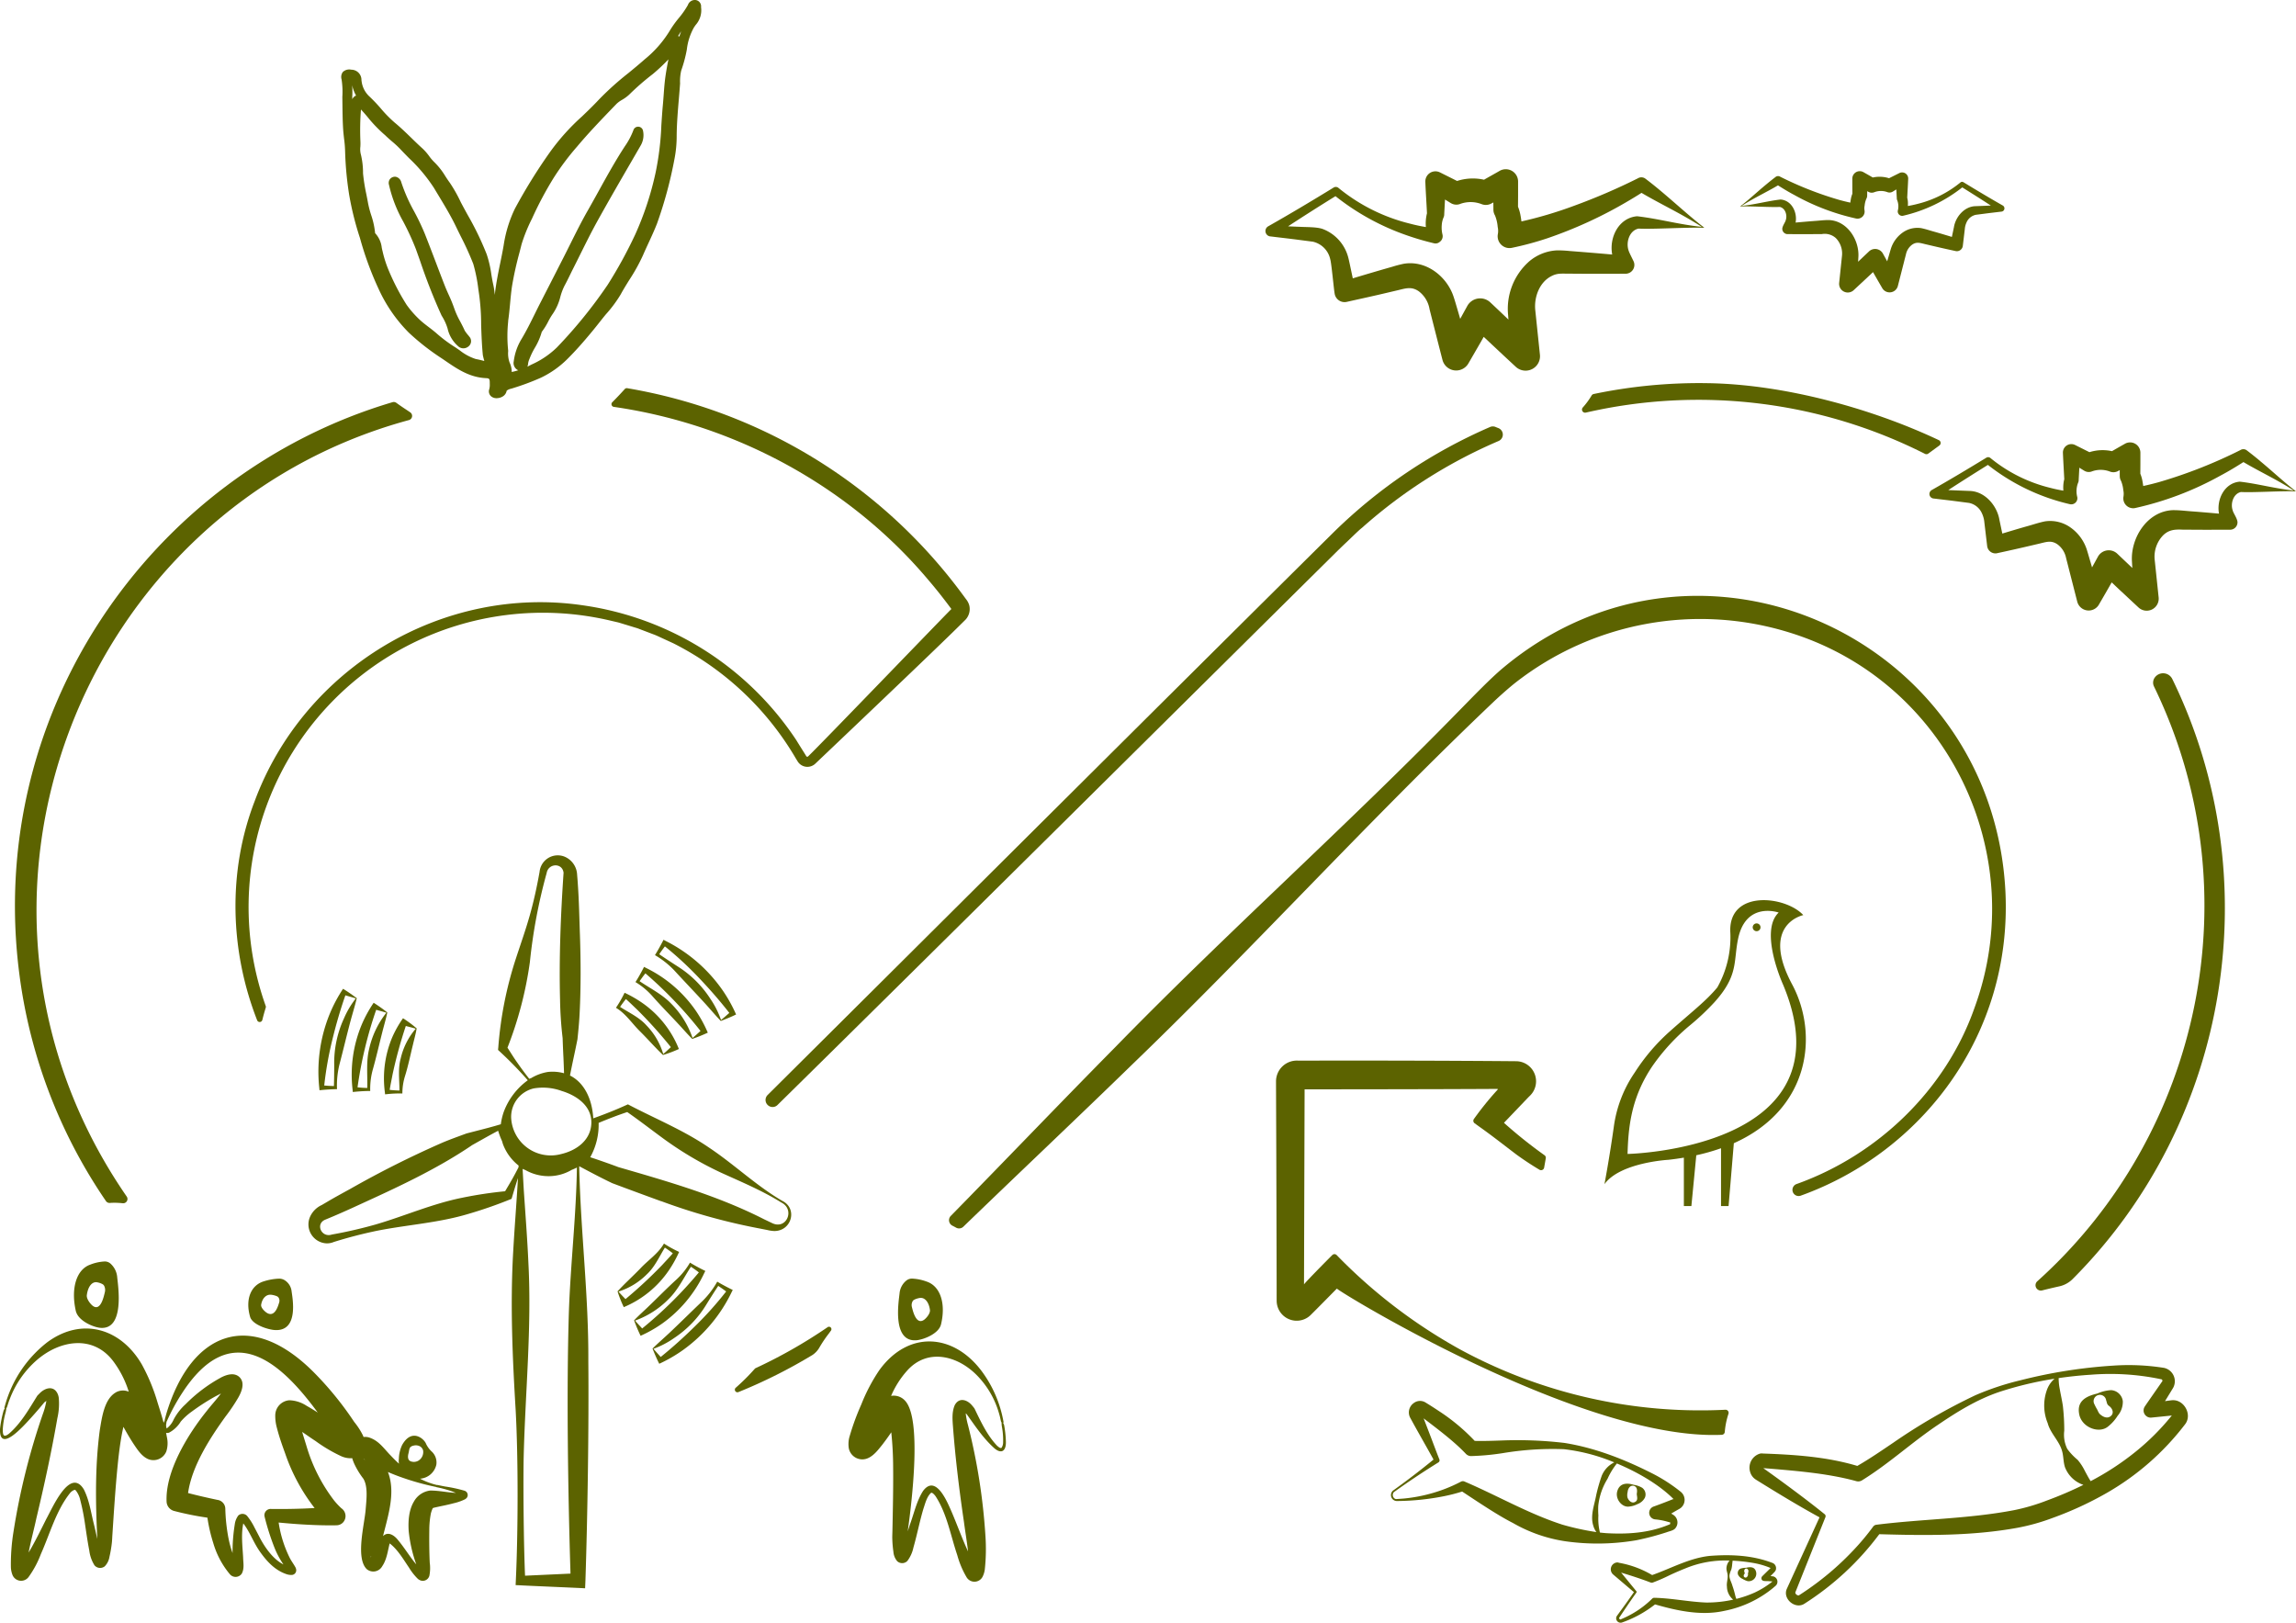 <?xml version="1.0" encoding="UTF-8"?>
<svg xmlns="http://www.w3.org/2000/svg" xmlns:xlink="http://www.w3.org/1999/xlink" width="589.352" height="416.5" viewBox="0 0 589.352 416.5">
  <defs>
    <clipPath id="a">
      <rect width="589.352" height="416.5" fill="#5c6300"></rect>
    </clipPath>
  </defs>
  <g clip-path="url(#a)">
    <path d="M175.423,24.776c0,.032,0,.064,0,.1.009.589.015,1.178.022,1.766.023,2.144.046,4.362.187,6.561.053.829.149,1.654.241,2.452a29.98,29.98,0,0,1,.264,3.325,85.871,85.871,0,0,0,1.019,10.908,77.283,77.283,0,0,0,2.785,11.184,83.515,83.515,0,0,0,4.809,13.121,38.536,38.536,0,0,0,7.713,11.162,60.6,60.6,0,0,0,8.468,6.619q.469.317.935.637c3.017,2.064,6.137,4.2,10.279,4.434.983.056,1.134.064,1.121,1.4,0,.03,0,.06,0,.09a4.368,4.368,0,0,1-.133,1.369,1.681,1.681,0,0,0,.5,1.832,2.115,2.115,0,0,0,1.382.46,3.1,3.1,0,0,0,1.458-.374,2.141,2.141,0,0,0,1.135-1.553,2.87,2.87,0,0,1,1.186-.517c.18-.054.361-.109.508-.159a63.714,63.714,0,0,0,7.066-2.641,24.646,24.646,0,0,0,6.992-4.984c1.9-1.9,3.816-4.043,6.217-6.946.588-.71,1.167-1.442,1.745-2.171s1.192-1.505,1.785-2.218a32.93,32.93,0,0,0,3.748-5.045c.01-.017.02-.034.029-.051.684-1.26,1.465-2.515,2.221-3.727a47.457,47.457,0,0,0,3.49-6.3c.462-1.075.965-2.164,1.451-3.217.733-1.587,1.491-3.227,2.159-4.934a108.209,108.209,0,0,0,4.467-16.535,30.5,30.5,0,0,0,.569-6.112c.035-3.1.3-6.261.558-9.318.11-1.309.22-2.618.314-3.927a1.228,1.228,0,0,0,0-.143,12.4,12.4,0,0,1,.287-3.2,34.737,34.737,0,0,0,1.437-5.341c.005-.029.01-.057.013-.086a15.087,15.087,0,0,1,1.8-5.612c.142-.224.3-.443.452-.665a5.657,5.657,0,0,0,1.4-4.565V1.794a1.626,1.626,0,0,0-1.1-1.72,1.266,1.266,0,0,0-.273-.062,1.88,1.88,0,0,0-2.007,1.279,22.434,22.434,0,0,1-2.35,3.361,26.624,26.624,0,0,0-2.408,3.4,28.616,28.616,0,0,1-6.319,7.164l-.045.039c-1.35,1.2-2.784,2.378-4.17,3.515a75.206,75.206,0,0,0-7.561,6.8c-1.367,1.471-2.853,2.9-4.29,4.278a56.974,56.974,0,0,0-8.2,9.106,139.1,139.1,0,0,0-9.048,14.578c-.01.017-.019.035-.027.052a32.737,32.737,0,0,0-2.869,9.351c-.262,1.549-.584,3.126-.9,4.651-.509,2.491-1.035,5.066-1.333,7.651-.018.146-.036.293-.054.439a19.911,19.911,0,0,0-.379-2.583c-.2-.887-.352-1.778-.509-2.721a27.852,27.852,0,0,0-1.2-5.151,76.456,76.456,0,0,0-4.918-10.147c-.575-1.05-1.15-2.1-1.707-3.157a37.147,37.147,0,0,0-2.793-4.966c-.012-.019-.025-.037-.038-.054-.4-.532-.762-1.091-1.148-1.683a17.875,17.875,0,0,0-2.79-3.561,12.1,12.1,0,0,1-1.36-1.588,13.548,13.548,0,0,0-1.672-1.919c-.964-.868-1.917-1.794-2.839-2.691-1.38-1.341-2.807-2.728-4.344-3.995a32.131,32.131,0,0,1-3.487-3.546A40.8,40.8,0,0,0,182.2,24.6a6.406,6.406,0,0,1-1.814-3.618c-.026-.144-.043-.285-.059-.421a2.607,2.607,0,0,0-2.611-2.672,2.38,2.38,0,0,0-2.159.582,2.147,2.147,0,0,0-.327,1.915,20.8,20.8,0,0,1,.2,4.387M262.4,8.02q-.259.666-.463,1.351a1.265,1.265,0,0,0-.284-.1l-.05-.011c.242-.424.51-.834.8-1.238M217.981,82.4c.223-1.509.364-3.031.5-4.5.138-1.49.279-3.03.506-4.518a87.764,87.764,0,0,1,1.905-8.579q.277-1.073.548-2.148a41.736,41.736,0,0,1,2.652-6.519c.009-.018.018-.036.026-.054a90.862,90.862,0,0,1,5.637-10.57,66.252,66.252,0,0,1,5.911-7.873c2.921-3.489,6.141-6.835,9.255-10.07l.9-.932a6.973,6.973,0,0,1,1.378-1,10.017,10.017,0,0,0,1.849-1.348,64.87,64.87,0,0,1,6.054-5.272l.042-.034a46.9,46.9,0,0,0,3.983-3.749c-.3,1.508-.57,2.982-.781,4.482-.215,1.529-.327,3.066-.435,4.552-.062.842-.123,1.683-.2,2.523-.169,1.773-.284,3.572-.4,5.312a73.2,73.2,0,0,1-1.467,12.148,78.984,78.984,0,0,1-5.27,15.99,115.745,115.745,0,0,1-7.025,12.824,121.739,121.739,0,0,1-13.1,16.154,22.336,22.336,0,0,1-6.477,4.35c-.325.168-.65.337-.938.488-.037.018-.075.033-.111.05a2.542,2.542,0,0,0,.183-.805,4.088,4.088,0,0,1,.314-1.1c.015-.032.028-.065.04-.1a18.487,18.487,0,0,1,1.349-2.793,16.625,16.625,0,0,0,1.808-4.147c.023-.025.045-.051.066-.078a17.031,17.031,0,0,0,1.6-2.593,16.62,16.62,0,0,1,1.2-2.005,13.478,13.478,0,0,0,1.9-4.309,14.8,14.8,0,0,1,1.074-2.849c.506-.922.968-1.869,1.415-2.786.252-.516.5-1.032.763-1.544.628-1.239,1.247-2.484,1.865-3.729,1.409-2.836,2.866-5.769,4.418-8.572,2.8-5.049,5.741-10.132,8.59-15.048.812-1.4,1.623-2.8,2.413-4.168a5.3,5.3,0,0,0,.671-3.97,1.273,1.273,0,0,0-2.435-.165,18.474,18.474,0,0,1-2.2,4.177c-2.443,3.737-4.625,7.682-6.734,11.5-.913,1.651-1.857,3.359-2.807,5.021-1.589,2.779-3.034,5.68-4.432,8.485-.616,1.235-1.231,2.471-1.859,3.7q-1,1.947-1.989,3.9-1.861,3.652-3.737,7.3c-.538,1.039-1.056,2.088-1.575,3.138-1.063,2.15-2.162,4.373-3.4,6.435a14.343,14.343,0,0,0-2,5.725,2.032,2.032,0,0,0,1.155,2.308c-.549.17-1.106.321-1.677.438a5.561,5.561,0,0,0-.548-2.422,7.025,7.025,0,0,1-.369-2.861,1.238,1.238,0,0,0,0-.228,36.179,36.179,0,0,1,.016-7.551M180.2,28.1q1.148,1.231,2.216,2.567a35.924,35.924,0,0,0,4.009,4.052c.575.569,1.183,1.092,1.771,1.6a25.271,25.271,0,0,1,2,1.844c.76.812,1.548,1.615,2.31,2.392a41.806,41.806,0,0,1,6.409,7.638q.567.947,1.14,1.891c1.588,2.626,3.231,5.342,4.577,8.151.4.838.814,1.671,1.226,2.5a75.848,75.848,0,0,1,3.171,6.992,40.583,40.583,0,0,1,1.3,6.48l.008.053a57.3,57.3,0,0,1,.716,9.214c.081,2.44.18,5.037.428,7.608a1.264,1.264,0,0,0,.022.144c.1.48.224.956.363,1.427q-1.1-.3-2.221-.517a13.017,13.017,0,0,1-4.058-2.19c-.547-.382-1.113-.777-1.682-1.13a36.7,36.7,0,0,1-4.453-3.391c-.6-.51-1.233-1-1.848-1.466-.761-.581-1.478-1.13-2.123-1.714a25.626,25.626,0,0,1-3.544-3.988,58.146,58.146,0,0,1-4.456-8.488,29.259,29.259,0,0,1-1.728-5.263c0-.017-.009-.035-.013-.052-.077-.284-.137-.584-.2-.889a6.483,6.483,0,0,0-1.714-3.729l0,0q0-.038,0-.075a20.483,20.483,0,0,0-1.017-4.6,25.281,25.281,0,0,1-.773-2.942c-.138-.781-.292-1.559-.447-2.337a47.267,47.267,0,0,1-.856-5.384,20.15,20.15,0,0,0-.564-4.9c-.008-.035-.018-.069-.029-.1a5.451,5.451,0,0,1-.094-1.821,12.325,12.325,0,0,0,.009-1.549,68.153,68.153,0,0,1,.144-8.02m-1.245-3.578a1.282,1.282,0,0,0-.3.142,1.847,1.847,0,0,0-.682.8q0-.291-.008-.582a23.287,23.287,0,0,0-.019-3.035,8.945,8.945,0,0,0,1.01,2.679" transform="translate(-87.548 0)" fill="#5c6300"></path>
    <path d="M199.6,92.88c0,.019.008.037.012.055a34.576,34.576,0,0,0,3.528,9.1,66.13,66.13,0,0,1,3.322,7.193q.568,1.575,1.124,3.154a146.446,146.446,0,0,0,5.465,13.889,1.252,1.252,0,0,0,.077.139,13,13,0,0,1,1.486,3.244,8.422,8.422,0,0,0,2.605,4.439,2,2,0,0,0,1.323.63q.067,0,.135,0a2,2,0,0,0,1.332-.51,1.715,1.715,0,0,0,.161-2.506l-.03-.04a1.222,1.222,0,0,0-.132-.176,10.8,10.8,0,0,1-.994-1.3c-.353-.809-.759-1.581-1.151-2.328a21.6,21.6,0,0,1-1.511-3.3,36.66,36.66,0,0,0-1.458-3.583c-.338-.752-.687-1.529-.986-2.294-.78-1.992-1.541-3.992-2.3-5.991-.927-2.436-1.885-4.955-2.865-7.422a61.835,61.835,0,0,0-2.695-5.65,42.594,42.594,0,0,1-3.321-7.525,1.9,1.9,0,0,0-1.26-1.354,1.282,1.282,0,0,0-.677-.029,1.631,1.631,0,0,0-1.076.735,1.686,1.686,0,0,0-.131,1.353c.007.026.015.052.02.079" transform="translate(-99.723 -45.329)" fill="#5c6300"></path>
    <path d="M356.984,501.455a37.47,37.47,0,0,0-3.493-6.255,39.257,39.257,0,0,0-14.544-12.6l-.592-.311-.25.494c-.606,1.17-1.252,2.323-1.942,3.444a22.623,22.623,0,0,1,4.916,3.877c2.657,2.893,5.315,5.65,7.957,8.545,1.14,1.244,2.886,3.314,4.03,4.473,1.1-.427,2.628-1.017,3.919-1.664m-15.066-12.378c-1.582-1.018-3.133-2.037-4.666-3.088.265-.381.536-.757.8-1.136.222-.291.44-.584.661-.876a90.026,90.026,0,0,1,8.735,8.081c2.742,2.88,5.345,5.852,7.8,9-.64.547-1.315,1.165-2.125,1.818a22.672,22.672,0,0,0-2.666-5.327,27.291,27.291,0,0,0-8.542-8.472" transform="translate(-168.042 -241.086)" fill="#5c6300"></path>
    <path d="M340.739,514.678a40.584,40.584,0,0,0,3.982-1.6,32.8,32.8,0,0,0-3.07-5.628,33.315,33.315,0,0,0-12.71-10.956l-.585-.3-.246.478c-.6,1.169-1.245,2.317-1.954,3.422a18.575,18.575,0,0,1,4.2,3.45c2.234,2.538,4.544,4.863,6.836,7.335,1,1.059,2.534,2.84,3.552,3.8m-5.374-9c-2.309-2.443-5.415-3.937-8.15-5.814.265-.384.537-.763.813-1.14.218-.3.448-.582.674-.871a105.815,105.815,0,0,1,14.145,14.789c-.664.583-1.312,1.193-2.048,1.792a22.981,22.981,0,0,0-5.434-8.756" transform="translate(-163.04 -248.036)" fill="#5c6300"></path>
    <path d="M323.033,512.176a30.978,30.978,0,0,0-4.67-2.7l-.232.46a28.768,28.768,0,0,1-1.986,3.389l.318.208c2.343,1.51,3.911,3.951,5.868,5.862,1.972,1.946,3.873,4.156,5.886,6.053a30.976,30.976,0,0,0,4.078-1.537,26.191,26.191,0,0,0-9.263-11.735M328.28,525.2a17.813,17.813,0,0,0-4.323-7.364c-1.848-2.071-4.463-3.25-6.752-4.729.465-.693.966-1.361,1.493-2.013,1.015.894,1.964,1.851,2.931,2.759a116.639,116.639,0,0,1,8.613,9.581c-.638.578-1.232,1.158-1.961,1.766" transform="translate(-158.036 -254.678)" fill="#5c6300"></path>
    <path d="M351.523,657.743a22.6,22.6,0,0,1-3.795,4.979c-2.849,2.7-5.56,5.409-8.411,8.1-1.226,1.16-3.266,2.94-4.406,4.1.446,1.1,1.06,2.61,1.73,3.89a37.45,37.45,0,0,0,6.2-3.6A39.263,39.263,0,0,0,355.2,660.467l.3-.6-.5-.242c-1.18-.587-2.342-1.213-3.476-1.885m-5.646,11.383c-2.834,2.789-5.762,5.441-8.869,7.949-.557-.631-1.187-1.3-1.853-2.094a22.706,22.706,0,0,0,5.282-2.754,27.291,27.291,0,0,0,8.329-8.682c.992-1.6,1.984-3.166,3.01-4.717.385.258.766.523,1.149.783.295.217.591.43.887.646a90.008,90.008,0,0,1-7.935,8.868" transform="translate(-167.416 -328.794)" fill="#5c6300"></path>
    <path d="M343.442,650.694l.292-.59-.482-.238c-1.179-.581-2.337-1.206-3.454-1.9a18.578,18.578,0,0,1-3.38,4.253c-2.5,2.276-4.787,4.624-7.221,6.957-1.042,1.017-2.8,2.58-3.745,3.614a40.6,40.6,0,0,0,1.67,3.954,32.783,32.783,0,0,0,5.576-3.162,33.321,33.321,0,0,0,10.743-12.891M325.7,662.849a22.98,22.98,0,0,0,8.665-5.579c2.4-2.349,3.846-5.479,5.677-8.245.389.258.772.524,1.153.794.3.213.589.438.882.66a105.774,105.774,0,0,1-14.552,14.388c-.594-.654-1.215-1.291-1.825-2.017" transform="translate(-162.688 -323.908)" fill="#5c6300"></path>
    <path d="M330.136,645.047a31.045,31.045,0,0,0,2.622-4.714l-.464-.224a28.851,28.851,0,0,1-3.421-1.929l-.2.321c-1.471,2.367-3.886,3.977-5.764,5.964-1.913,2-4.091,3.942-5.954,5.986a30.984,30.984,0,0,0,1.6,4.052,26.193,26.193,0,0,0,11.58-9.457m-11.142,7.394c-.588-.628-1.179-1.213-1.8-1.933a17.8,17.8,0,0,0,7.291-4.444c2.041-1.884,3.177-4.521,4.619-6.836q1.051.681,2.04,1.458c-.879,1.032-1.821,2-2.716,2.983a116.544,116.544,0,0,1-9.436,8.771" transform="translate(-158.439 -319.015)" fill="#5c6300"></path>
    <path d="M171.7,515.663c.431-1.632,1.227-4.219,1.583-5.809-.957-.7-2.277-1.66-3.52-2.4a37.406,37.406,0,0,0-3.372,6.321,39.255,39.255,0,0,0-2.735,19.049l.059.666.551-.056c1.312-.124,2.63-.2,3.947-.229a22.637,22.637,0,0,1,.6-6.232c1-3.8,1.877-7.526,2.883-11.314m-4.2,11.162c0,1.881-.019,3.737-.074,5.595-.463-.017-.926-.041-1.389-.061-.366-.029-.732-.055-1.1-.082a89.835,89.835,0,0,1,2.077-11.718c.94-3.864,2.031-7.661,3.351-11.429.806.243,1.691.476,2.679.8a22.709,22.709,0,0,0-3.04,5.124,27.282,27.282,0,0,0-2.506,11.766" transform="translate(-81.708 -253.67)" fill="#5c6300"></path>
    <path d="M188.383,522.146c.35-1.414,1.019-3.667,1.279-5.045a40.588,40.588,0,0,0-3.5-2.481,32.792,32.792,0,0,0-3.074,5.625,33.316,33.316,0,0,0-2.341,16.617l.063.655.535-.052c1.308-.127,2.622-.206,3.935-.206a18.583,18.583,0,0,1,.633-5.4c.926-3.252,1.632-6.452,2.473-9.717M185,526.488c-.806,3.263-.38,6.684-.479,10-.467-.014-.935-.038-1.4-.067-.366-.024-.732-.062-1.1-.1a105.779,105.779,0,0,1,4.79-19.9c.849.244,1.713.458,2.614.753A22.983,22.983,0,0,0,185,526.488" transform="translate(-90.248 -257.25)" fill="#5c6300"></path>
    <path d="M197.371,542.09l.512-.053a28.854,28.854,0,0,1,3.924-.163,15.1,15.1,0,0,1,.685-4.5c.833-2.661,1.35-5.3,2.019-7.993.313-1.347.749-2.875.963-4.218a30.969,30.969,0,0,0-3.5-2.6,27.636,27.636,0,0,0-2.764,4.879,27.174,27.174,0,0,0-1.909,14Zm1.92-5.116a116.52,116.52,0,0,1,3.4-12.426c.831.224,1.641.41,2.546.7a17.8,17.8,0,0,0-3.855,7.619c-.743,2.676-.316,5.517-.322,8.244-.836-.016-1.671-.074-2.506-.165.2-1.34.5-2.658.737-3.966" transform="translate(-98.524 -261.221)" fill="#5c6300"></path>
    <path d="M248.87,527.692a155.818,155.818,0,0,0,25.5,7.056l1.634.322a9.461,9.461,0,0,0,1.848.279c4.469.032,6.1-5.762,2.07-7.749-6.09-3.536-11.349-8.427-17.106-12.5l0,0c-.562-.4-1.126-.789-1.7-1.169l0,0q-.6-.41-1.2-.8c-6.067-3.938-12.777-6.728-19.178-10.066l-.429-.227-.361.159c-2.707,1.233-5.473,2.325-8.271,3.335l-.268.1c-.25-4.715-2.175-9.1-5.973-10.994.269-1.412.565-2.821.86-4.227.367-1.694.724-3.389,1.058-5.087.236-2.255.457-4.508.56-6.762.332-6.607.3-13.222.081-19.832-.163-4.408-.231-8.815-.547-13.221-.042-.813-.124-1.657-.185-2.479a5.256,5.256,0,0,0-3.252-4.579,4.69,4.69,0,0,0-6.381,3.907c-.677,3.8-1.492,7.565-2.545,11.277s-2.354,7.367-3.556,11.044a96.56,96.56,0,0,0-4.492,22.692l-.069.693.3.285a97.5,97.5,0,0,1,7.335,7.506,17.581,17.581,0,0,0-6.152,8.066,15.712,15.712,0,0,0-.765,3.223c-1.533.466-3.089.886-4.643,1.286l-4.153,1.071c-2.124.788-4.263,1.537-6.337,2.424a254.365,254.365,0,0,0-23.628,11.874c-1.935,1.057-3.872,2.112-5.774,3.235l-1.428.84a6.024,6.024,0,0,0-3.064,3.15,4.867,4.867,0,0,0,4.178,6.685,4.4,4.4,0,0,0,1.965-.346,114.722,114.722,0,0,1,11.193-2.9c7.557-1.492,15.367-1.991,22.792-4.143a113.009,113.009,0,0,0,11.651-4.032c.46-1.536.907-3.083,1.4-4.605.079-.244.165-.484.246-.726-.352,6.191-.881,12.669-1.216,18.734-.793,13.56-.2,27.15.617,40.7.69,12.469.632,31.416.05,43.882l-.053,1.153,1.263.058c1.049.076,15.943.7,16.574.763l.083-1.974c.551-16.692.9-39.7.742-56.4.1-16.678-1.988-33.307-2.34-49.956,2.8,1.493,5.658,3.01,8.488,4.355q6.277,2.356,12.577,4.64m-33.892-31.435c-1.054-1.342-2.073-2.709-3.044-4.114-.774-1.066-1.737-2.636-2.542-3.872a96.156,96.156,0,0,0,5.749-21.968,138.675,138.675,0,0,1,4.308-22.857c.451-2.537,4.027-2.681,4.34-.067-.738,10.867-1.177,21.771-.9,32.663a95.727,95.727,0,0,0,.658,9.762c.055,1.729.132,3.459.219,5.191.054,1.281.107,2.562.142,3.841a10.986,10.986,0,0,0-4.167-.331,12.225,12.225,0,0,0-4.3,1.594c-.157.052-.314.1-.47.157m1.1,2.48a14.065,14.065,0,0,1,7.242.645c3.739,1.129,7.7,3.756,7.611,8.2-.11,4.428-3.788,7.064-7.744,7.99a10.181,10.181,0,0,1-12.849-9.375,7.518,7.518,0,0,1,5.74-7.457m-5.437,23.211c-.6,1.066-1.228,2.119-1.855,3.172a104.853,104.853,0,0,0-11.059,1.675c-7.581,1.518-14.739,4.68-22.132,6.843a114.6,114.6,0,0,1-11.269,2.591c-2.692.9-4.326-2.775-1.666-3.834,2.794-1.145,5.6-2.386,8.337-3.655,10.029-4.583,20.1-9.208,29.256-15.408l-.128.058,3.743-2.1c1.04-.58,2.084-1.152,3.136-1.7a19.44,19.44,0,0,0,1,2.654c.075.279.157.561.255.848a12.59,12.59,0,0,0,3.991,5.426c0,.028,0,.045,0,.045-.006.137-.015.278-.021.416-.51,1-1.033,1.988-1.584,2.967m14.922,101.307-11.659.537c-.34-7.926-.488-22.169-.36-30.1.388-16.67,2.1-33.407,1.226-50.087-.263-6-.779-12.757-1.189-18.783-.1-1.815-.209-3.63-.3-5.446.231.107.465.206.7.3A12.065,12.065,0,0,0,220,521.268a11.648,11.648,0,0,0,5.864-1.61,13.289,13.289,0,0,0,1.349-.607c-.184,12.36-1.631,24.718-2.061,37.08-.636,20.267-.218,46.861.415,67.124m5.066-106.845a17.092,17.092,0,0,0,2.155-8.812c1.2-.5,2.4-.989,3.607-1.447,1.233-.478,2.482-.914,3.735-1.337,3.067,2.131,6.034,4.434,9.06,6.65a88.721,88.721,0,0,0,14.944,8.873c5.266,2.4,10.648,4.626,15.558,7.7,3.522,1.751,1.4,6.954-2.249,5.338l-.751-.358-1.5-.719c-11.837-6.021-24.636-9.669-37.339-13.353-1.3-.5-4.665-1.7-6.656-2.352Z" transform="translate(-79.128 -219.398)" fill="#5c6300"></path>
    <path d="M855.352,540.475l1.353-16.137c19.785-8.848,21.718-28.155,14.975-40.74h0c-8.315-15.517,2.856-17.806,2.856-17.806-4.588-4.959-19.159-6.575-18.743,4.281a26.238,26.238,0,0,1-3.325,14.274c-2.921,3.533-6.6,6.3-12.286,11.367a50.729,50.729,0,0,0-8.929,10.5,32.165,32.165,0,0,0-5.36,13.941c-1.2,8.483-2.4,14.7-2.4,14.7,3.994-5.568,16.384-6.256,16.384-6.256,1.386-.148,2.708-.341,4-.555v12.43h1.93l1.259-13.043a52.7,52.7,0,0,0,6.349-1.8v14.841ZM829.423,527.1h0c.167-6.476.877-13.008,4.722-19.872.5-.893,1.055-1.792,1.668-2.7a52.286,52.286,0,0,1,9.773-10.564,63.4,63.4,0,0,0,6.118-5.787c.746-.829,1.385-1.607,1.932-2.346,4.015-5.432,3.083-8.755,4.161-13.957,2.016-9.712,10.416-6.735,10.416-6.735-5.118,4.848,1.167,18.587,1.167,18.587,17.6,42.2-39.958,43.37-39.958,43.37" transform="translate(-411.652 -230.926)" fill="#5c6300"></path>
    <path d="M900.592,473.885a1,1,0,1,0,1,1,1,1,0,0,0-1-1" transform="translate(-449.693 -236.887)" fill="#5c6300"></path>
    <path d="M650.821,104.094c2.414.3,4.83.561,7.241.881l3.6.467A5.9,5.9,0,0,1,666.14,110c.3.915.908,7.6,1.11,8.692a2.574,2.574,0,0,0,3.113,2.2c3.556-.8,7.122-1.563,10.664-2.414l2.609-.612c2.091-.519,3.441-.9,5.19.286a7.277,7.277,0,0,1,2.8,4.641c.446,1.768,2.789,10.98,3.31,12.978a3.63,3.63,0,0,0,6.713.82l3.164-5.468.713-1.256c1.758,1.655,3.543,3.323,5.238,4.911l2.937,2.728.084.077a3.7,3.7,0,0,0,6.17-3.1l-1.192-11.417c-.364-3.394,1.078-7.29,4.222-8.826,1.421-.731,2.5-.59,4.314-.591l2.891.018c3.854.039,7.711.012,11.567,0a2.4,2.4,0,0,0,1.15-.219,2.257,2.257,0,0,0,1.07-3.008c-.465-.979-1.079-2.127-1.26-2.712-.732-2.1.168-5.12,2.533-5.642,4.014.19,11.97-.354,16.911-.217-4.922-3.792-9.989-8.734-15.136-12.6a1.729,1.729,0,0,0-1.972-.067,157.1,157.1,0,0,1-16.439,7.065,104.312,104.312,0,0,1-13.406,3.98c-.073-.539-.153-1.125-.29-1.808a10.81,10.81,0,0,0-.593-1.967c.007-.892.022-2.879.022-2.879V90.037a3.162,3.162,0,0,0-4.723-2.777c-1.165.678-2.7,1.52-4.018,2.278a13.181,13.181,0,0,0-6.917.319l-4.228-2.115-.205-.1a2.591,2.591,0,0,0-3.715,2.41c.08,2.336.312,5.693.42,8.113a10.672,10.672,0,0,0-.282,3.523c-1.349-.232-2.691-.5-4.013-.858a46.367,46.367,0,0,1-18.383-9.152A1.064,1.064,0,0,0,667,91.55c-5.548,3.4-11.135,6.741-16.8,9.949a1.393,1.393,0,0,0,.62,2.6m16.653-10.338A62.2,62.2,0,0,0,685.752,103.8a69.878,69.878,0,0,0,7,2.05,1.616,1.616,0,0,0,1.48-.355,1.791,1.791,0,0,0,.723-1.83,7.518,7.518,0,0,1-.2-2.478,5.824,5.824,0,0,1,.5-2.052,1.882,1.882,0,0,0,.132-.753l.2-3.76,1.516.931a2.726,2.726,0,0,0,2.488.159,7.858,7.858,0,0,1,5.411.1,2.967,2.967,0,0,0,2.565-.209l.434-.233c0,.683.009,1.307.015,1.792a2.86,2.86,0,0,0,.4,1.535,9.786,9.786,0,0,1,.692,2.909h0c.008.045.011.089.021.133a4.5,4.5,0,0,1,.012,1.831,3.032,3.032,0,0,0,3.6,3.454,79.4,79.4,0,0,0,9.136-2.462A111.522,111.522,0,0,0,742.957,94.8c1.037-.61,2.05-1.229,3.071-1.887,5.133,3.022,10.235,5.337,15.463,8.722-5.839-.588-10.956-2.073-16.594-2.719-4.765.408-7.211,5.489-6.391,9.824-3.651-.323-7.337-.628-10.965-.906a29.446,29.446,0,0,0-3.223-.161,11.96,11.96,0,0,0-7.1,2.808,16.242,16.242,0,0,0-5.426,13.848c.014.251.046.679.078,1.106-1.568-1.5-3.13-2.98-4.643-4.4a3.785,3.785,0,0,0-5.916.9l-1.823,3.315c-.135-.464-.491-1.69-.491-1.69-.3-1.011-.885-3.071-1.226-4.051-1.733-5.184-7.046-9.357-12.762-8.4a29.849,29.849,0,0,0-2.942.765c-3.367.955-6.779,1.964-10.152,2.978-.472-2.248-1.045-4.97-1.123-5.2a10.691,10.691,0,0,0-6.488-7.425c-1.523-.6-4.3-.5-5.959-.6-1.013-.034-2.024-.081-3.036-.128q6.034-3.948,12.169-7.737" transform="translate(-324.675 -43.413)" fill="#5c6300"></path>
    <path d="M903.314,97.025c1.421.314,1.968,2.135,1.525,3.4-.1.5-.86,1.475-.891,2.211A1.37,1.37,0,0,0,905.418,104c2.323.01,4.645.025,6.966,0l1.741-.011a4.265,4.265,0,0,1,3.55,1.01,5.666,5.666,0,0,1,1.591,4.661l-.718,6.876a2.223,2.223,0,0,0,3.767,1.818l3.533-3.29,1.389-1.315q1.16,2.031,2.335,4.054a2.186,2.186,0,0,0,4.043-.494l1.6-6.251c.069-.316.429-1.645.492-1.944a4.131,4.131,0,0,1,1.586-2.415c1.054-.716,1.867-.486,3.126-.173l1.571.369q3.28.776,6.579,1.48a1.547,1.547,0,0,0,1.718-1.354l.518-4.364a4.851,4.851,0,0,1,.442-1.664,3.328,3.328,0,0,1,2.406-1.952l2.168-.281c1.452-.193,2.907-.353,4.361-.531a.84.84,0,0,0,.374-1.563c-3.356-1.906-6.817-3.976-10.117-5.992a.649.649,0,0,0-.77.075A27.92,27.92,0,0,1,938.6,96.265c-.8.213-1.609.378-2.421.518a6.968,6.968,0,0,0-.018-1.38,6.046,6.046,0,0,0-.147-.74c.084-1.63.184-3.26.252-4.89a1.558,1.558,0,0,0-2.24-1.45l-.122.061-2.545,1.273a8.14,8.14,0,0,0-4.177-.186q-1.2-.692-2.411-1.376a1.931,1.931,0,0,0-.935-.246,1.908,1.908,0,0,0-1.909,1.918q0,1.938.014,3.875a6.5,6.5,0,0,0-.359,1.189c-.076.425-.135.757-.177,1.089-1-.219-1.993-.462-2.985-.743a88.818,88.818,0,0,1-14.99-5.9,1.034,1.034,0,0,0-1.181.04c-.84.641-1.672,1.3-2.477,1.977-2.216,1.824-4.5,3.978-6.643,5.6,3.006-.086,7.719.249,10.185.131m-.467-5.537c1.409.9,2.812,1.744,4.276,2.518A58.343,58.343,0,0,0,922.893,100a1.825,1.825,0,0,0,2.166-2.086,3.146,3.146,0,0,1,.016-1.182l.006.007a5.934,5.934,0,0,1,.417-1.752,1.73,1.73,0,0,0,.239-.853c.005-.384.006-.769.009-1.153l.263.143a1.766,1.766,0,0,0,1.545.126,4.759,4.759,0,0,1,3.411-.007,1.587,1.587,0,0,0,1.346-.149l.912-.561c.041.755.083,1.509.122,2.264a1.129,1.129,0,0,0,.079.453,4.284,4.284,0,0,1,.178,2.73,1.136,1.136,0,0,0,1.327,1.314,38.469,38.469,0,0,0,15.219-7.283c2.424,1.517,4.912,3.081,7.331,4.66-1.363.061-2.747.118-4.032.164-2.829.123-5.023,2.789-5.436,5.371l-.53,2.513c-1.519-.459-3.038-.917-4.565-1.348-1.16-.312-2.009-.632-3.322-.907a6.511,6.511,0,0,0-4.4.908,8.069,8.069,0,0,0-3.449,4.645c-.091.279-.47,1.629-.573,1.945l-.3,1.02c-.365-.666-.729-1.334-1.1-2a2.286,2.286,0,0,0-3.563-.544l-2.8,2.654c.026-.4.049-.8.068-1.151.306-4.341-2.793-9.367-7.567-9.548-1.385-.005-2.408.158-3.677.235-1.623.122-3.246.265-4.869.41.489-2.595-.986-5.691-3.848-5.918-3.33.377-6.51,1.29-9.994,1.638,3.1-2.017,6.248-3.448,9.317-5.265" transform="translate(-446.46 -43.914)" fill="#5c6300"></path>
    <path d="M1075.171,231.807c-1.116-.936-2.27-1.853-3.435-2.742a1.432,1.432,0,0,0-1.638-.055,123.237,123.237,0,0,1-20.788,8.188c-1.376.391-2.758.728-4.141,1.031-.059-.46-.141-.921-.246-1.51a9.05,9.05,0,0,0-.5-1.644c.018-1.793.02-3.586.018-5.379a2.646,2.646,0,0,0-2.648-2.661,2.679,2.679,0,0,0-1.3.341q-1.677.945-3.343,1.909a11.288,11.288,0,0,0-5.793.258l-3.529-1.765-.168-.084a2.16,2.16,0,0,0-3.106,2.01c.095,2.261.233,4.521.35,6.781a8.361,8.361,0,0,0-.2,1.026,9.645,9.645,0,0,0-.032,1.913c-1.124-.195-2.244-.424-3.351-.718a38.72,38.72,0,0,1-15.353-7.645.9.9,0,0,0-1.068-.1c-4.578,2.8-9.378,5.667-14.031,8.31a1.164,1.164,0,0,0,.518,2.168c2.016.247,4.034.469,6.048.736l3.007.39a4.616,4.616,0,0,1,3.337,2.707,6.733,6.733,0,0,1,.612,2.308l.718,6.051a2.145,2.145,0,0,0,2.383,1.878q4.572-.979,9.124-2.053l2.179-.512c1.745-.434,2.873-.753,4.335.239a5.728,5.728,0,0,1,2.2,3.349c.086.415.586,2.259.682,2.7l2.217,8.67a3.032,3.032,0,0,0,5.607.685q1.632-2.8,3.238-5.623l1.927,1.824,4.9,4.562a3.083,3.083,0,0,0,5.224-2.522l-1-9.536a7.859,7.859,0,0,1,2.206-6.464c1.433-1.356,2.888-1.487,4.924-1.4l2.415.015c3.219.033,6.44.01,9.661,0a1.9,1.9,0,0,0,2.037-1.893c-.042-1.021-1.094-2.374-1.235-3.067-.613-1.751.144-4.277,2.116-4.712,3.419.164,9.957-.3,14.125-.182-2.974-2.256-6.139-5.244-9.212-7.773m-5.2,5.3c-3.969.316-6.018,4.609-5.341,8.207-2.249-.2-4.5-.4-6.748-.568-1.761-.108-3.179-.333-5.1-.326-6.621.252-10.918,7.222-10.494,13.242.026.5.058,1.033.094,1.6l-3.877-3.679a3.17,3.17,0,0,0-4.942.754c-.511.922-1.015,1.847-1.522,2.772l-.411-1.414c-.143-.439-.668-2.312-.8-2.7a11.19,11.19,0,0,0-4.783-6.441,9.025,9.025,0,0,0-6.105-1.259c-1.82.382-3,.825-4.606,1.258-2.117.6-4.224,1.234-6.331,1.869l-.735-3.484c-.573-3.58-3.615-7.279-7.539-7.448-1.782-.065-3.7-.144-5.593-.227,3.355-2.19,6.805-4.359,10.168-6.463a53.349,53.349,0,0,0,21.106,10.1,1.576,1.576,0,0,0,1.84-1.823,5.934,5.934,0,0,1,.247-3.785,1.573,1.573,0,0,0,.11-.629c.053-1.047.112-2.093.169-3.14l1.265.777a2.2,2.2,0,0,0,1.867.206,6.6,6.6,0,0,1,4.73.009,2.45,2.45,0,0,0,2.143-.175c.122-.066.243-.133.365-.2,0,.533,0,1.066.011,1.6a2.4,2.4,0,0,0,.332,1.182,8.24,8.24,0,0,1,.577,2.43l.007-.008a4.355,4.355,0,0,1,.024,1.638,2.531,2.531,0,0,0,3,2.893,80.9,80.9,0,0,0,21.87-8.307c2.031-1.073,3.978-2.245,5.931-3.492,4.257,2.519,8.616,4.5,12.922,7.3-4.831-.483-9.242-1.749-13.86-2.272" transform="translate(-495.031 -113.491)" fill="#5c6300"></path>
    <path d="M119.164,723.4a36.9,36.9,0,0,0-4.9-1.057c-.5-.093-1.351-.265-1.843-.368l-.131-.027-.066-.013-.033-.007-.017,0h-.008c.056.027-.136-.062.122.06a18.964,18.964,0,0,1-4.479-1.652A4.613,4.613,0,0,0,112,716.754a3.828,3.828,0,0,0-1.1-3.312,6.438,6.438,0,0,1-1.531-2.044c-.428-1.233-3.65-4.16-6.15.292a8.7,8.7,0,0,0-.831,3.562,3.763,3.763,0,0,0,.027,1.239c-.71-.649-1.4-1.331-2.063-2.039-1.744-1.743-2.977-3.769-5.458-4.644a3.415,3.415,0,0,0-1.57-.172c-.068-.179-.14-.355-.221-.524a18.138,18.138,0,0,0-2.169-3.328,84.236,84.236,0,0,0-10.519-12.891c-16.169-16.129-31.259-10.344-37.653,10.552-.157.574-.4,1.4-.515,1.984.051-.066-.12.171.114-.144a4.3,4.3,0,0,0-.355.7c-.471-1.753-1.024-3.478-1.562-5.2a48.491,48.491,0,0,0-4.057-9.807c-5.4-9.232-15.3-12.187-24.178-5.719A30.911,30.911,0,0,0,1.221,701.781l-.045.151-.023.076-.011.038-.006.019c.029.131-.073-.268.063.3a1.8,1.8,0,0,0-.335.715A28.8,28.8,0,0,0,.011,707.5c-.308,6.636,6.33-1.034,7.922-2.756,1.183-1.311,2.329-2.634,3.459-4.011.128-.1.311-.23.509-.359a18.685,18.685,0,0,1-.928,3.424,174.84,174.84,0,0,0-7.489,30.026,52.514,52.514,0,0,0-.691,9.188,6.073,6.073,0,0,0,.442,2.1,2.387,2.387,0,0,0,4.143.4,25.045,25.045,0,0,0,3.1-5.8c2.338-5.228,3.88-11.078,7.439-15.611a2.626,2.626,0,0,1,1.214-.9c.1-.007.148,0,.308.13a6.16,6.16,0,0,1,1.165,2.492,56.449,56.449,0,0,1,1.248,6.36c.331,2.189.637,4.395,1.066,6.585a9.26,9.26,0,0,0,1.323,3.778,1.892,1.892,0,0,0,2.651.273,4.517,4.517,0,0,0,1.2-2.409,31.016,31.016,0,0,0,.636-3.76c.051-.481.091-1.529.128-2,.383-5.875.748-11.658,1.311-17.406.283-2.864.621-5.718,1.137-8.455.108-.548.233-1.153.374-1.763.784,1.42,1.6,2.828,2.506,4.228.913,1.342,1.981,3.126,3.613,3.945a3.554,3.554,0,0,0,4.9-1.885,6.937,6.937,0,0,0,.142-3.637q-.1-.56-.21-1.113a1.265,1.265,0,0,0,.807-.067,7.82,7.82,0,0,0,2.97-2.835,15.828,15.828,0,0,1,2.842-2.569,55.12,55.12,0,0,1,6.034-3.878c.477-.244.955-.5,1.437-.747-1.155,1.554-2.541,3.049-3.658,4.49-4.8,5.965-10.712,15.489-10.293,23.393a2.593,2.593,0,0,0,1.962,2.275,77,77,0,0,0,8.51,1.711,41.13,41.13,0,0,0,1.5,6.5,22.008,22.008,0,0,0,4.286,8.044,1.923,1.923,0,0,0,3.036-.183c.714-1.338.362-2.819.343-4.193-.161-2.9-.547-5.864.045-8.694,1.7,2.168,2.625,4.986,4.39,7.416,1.721,2.4,3.768,4.627,6.723,5.618a3.783,3.783,0,0,0,1.354.194,1.2,1.2,0,0,0,1.111-1.351,1.776,1.776,0,0,0-.194-.609c-.445-.815-.968-1.5-1.381-2.263a30.362,30.362,0,0,1-2.929-9.229c2.11.2,4.223.38,6.343.5,2.861.168,5.638.261,8.531.206a2.357,2.357,0,0,0,1.668-.742,2.421,2.421,0,0,0-.443-3.631,18.464,18.464,0,0,1-1.875-2.006A42.814,42.814,0,0,1,78.7,712.047c-.369-1.24-.78-2.481-1.135-3.712,1.185.8,2.371,1.648,3.416,2.319a38.954,38.954,0,0,0,6.694,3.947,5.926,5.926,0,0,0,2.419.487c.1,0,.2-.019.307-.029a10.548,10.548,0,0,0,.523,1.424,20.278,20.278,0,0,0,2.343,3.849c1.215,2,.812,5.266.6,7.812-.256,3.761-2.687,12.524.275,15.407a2.619,2.619,0,0,0,3.971-.753c1.195-1.75,1.406-3.922,1.91-5.855,2.024,1.519,3.516,4.088,4.955,6.2a14.546,14.546,0,0,0,2.272,2.891,2.186,2.186,0,0,0,.759.433,1.745,1.745,0,0,0,2.211-1.249,10.276,10.276,0,0,0,.087-3.345c-.123-2.683-.15-5.6-.113-8.236a22.4,22.4,0,0,1,.411-4.406,8.123,8.123,0,0,1,.428-1.221c-.01-.079.254-.179.1-.151-.012,0,0-.006,0-.01,1.706-.424,3.573-.734,5.308-1.21a13.377,13.377,0,0,0,2.9-1.008,1.768,1.768,0,0,0,.48-.4,1.158,1.158,0,0,0-.651-1.825M4.757,742.953c-.073.069-.118.059-.015-.005.011-.007.024-.01.035-.017l-.021.022M26.5,740.406c.023.025.039.045.055.059.042.064-.007.013-.055-.059M29.8,698.155c-3.092,1.7-3.661,6.672-4.183,9.692-1.238,9.278-1.1,18.531-.641,27.821,0,0,0,.057.007.132-.326-1.346-.607-2.709-.942-4.03-.723-2.936-1.133-5.959-2.535-8.71-3.572-5.791-8.108,4.929-9.609,7.582-1.126,2.266-2.8,5.631-4.036,7.776-.175.292-.346.584-.517.876.564-2.962,1.408-6.055,1.991-8.79,2.017-8.449,3.9-17.1,5.384-25.672a16.484,16.484,0,0,0,.363-5.279,4.245,4.245,0,0,0-.224-.861c-.99-2.394-3.313-1.706-4.732-.214l-.431.433-.1.1c-2.127,3.415-4.214,7.127-7.291,9.776-1.523,1.173-1.594.156-1.585-1.238a20.631,20.631,0,0,1,.657-3.984,6.662,6.662,0,0,0,.269-1.6c.136.559.041.144.073.264.25-.763.476-1.586.785-2.327A24.866,24.866,0,0,1,9.443,689.9c5.936-5.15,14.417-6.523,19.561.2a25.885,25.885,0,0,1,4.047,7.907,3.76,3.76,0,0,0-3.255.14m-17.209,1.853a.673.673,0,0,1,.154-.036c-.012.046-.1.03-.136.039l-.018,0m46.876,43.054c-.036.119-.08.163,0,0M78.734,701.65a8.518,8.518,0,0,0-4.455-1.444,3.907,3.907,0,0,0-3.621,3.768,11.294,11.294,0,0,0,.415,3.308c.605,2.352,1.339,4.405,2.148,6.64a48.225,48.225,0,0,0,7.533,13.945c-.954.05-1.906.1-2.847.135q-4.131.153-8.277.1a1.606,1.606,0,0,0-1.722,1.944,62.754,62.754,0,0,0,2.584,8.087,21.343,21.343,0,0,0,2.263,4.208c-2.588-1.306-4.642-4.187-5.978-6.7-.286-.548-1.145-2.208-1.443-2.756a15.335,15.335,0,0,0-1.767-2.822,1.593,1.593,0,0,0-2.409-.267,4.85,4.85,0,0,0-.906,2.333,44.406,44.406,0,0,0-.558,7.294,26.426,26.426,0,0,1-1.013-3.639,46.284,46.284,0,0,1-.849-7.782,2.323,2.323,0,0,0-2.033-2.231c-2.431-.513-5.044-1.105-7.525-1.753.977-6.917,5.62-14.111,9.63-19.659a46.085,46.085,0,0,0,3.256-4.836c.833-1.461,1.86-3.865.235-5.327-1.328-1.166-3.19-.559-4.509.087a39.023,39.023,0,0,0-9.261,6.945A14.414,14.414,0,0,0,44.6,705.1a5.94,5.94,0,0,1-1.795,2.336c0,.01.039.057,0,.038a2.253,2.253,0,0,1-.067-1.517c.03-.1,0-.08-.041-.182.238-.322.07-.1.124-.173l.006-.014.012-.028.025-.057a50.993,50.993,0,0,1,3.76-6.949c12.541-19.544,25.229-8.461,34.936,4.805-.92-.592-1.857-1.17-2.829-1.714m-1.975,2.827s0,.029,0,.042l0-.016a.03.03,0,0,0,0-.027M93.32,715.349a.805.805,0,0,1,.364.093.657.657,0,0,1-.364-.093M95.176,740.4c-.073.054-.154.082-.086,0a.542.542,0,0,1,.108-.083c.039-.021.084-.034.125-.052-.052.051-.1.1-.147.132m9.68-26.574c.284-1.086.059-1.716,1.394-2a2.289,2.289,0,0,1,1.453.159,1.716,1.716,0,0,1,.9,1.086,2.588,2.588,0,0,1-1.23,2.654,2.306,2.306,0,0,1-2.016.126c-.739-.354-.71-1.239-.5-2.03M99.73,736.783c-.068-.015-.068-.021-.067-.034a.438.438,0,0,1,.11.034.418.418,0,0,1-.043,0m9,7.253c-.031-.017-.06-.036-.091-.054.019.005.04,0,.058.009.036.015.07.044.052.035l-.019.01m1.687-20.657a5.545,5.545,0,0,0-4.181,2.842c-1.334,2.229-1.49,5.168-1.327,7.565a35.857,35.857,0,0,0,1.944,8.543c-.1-.117-.2-.234-.306-.351-1.536-1.914-2.757-3.936-4.372-5.882-1.005-1.287-2.6-2.294-3.857-1.024,1.36-5.468,3.269-11.284,1.256-16.458.987.434,1.99.828,2.992,1.193a66.072,66.072,0,0,0,9.341,2.64c.261.126.077.036.138.065.038.006.082.02.123.026a28.292,28.292,0,0,1,3.979,1.095c.294.118.595.229.89.349-2.195-.1-4.4-.623-6.618-.6m8.023,1.388c.03.025.061.047.09.073.006.012.008.065-.09-.073" transform="translate(0 -340.818)" fill="#5c6300"></path>
    <path d="M136.75,656.569l-.007,0a2.622,2.622,0,0,0-1.46-.376,14.569,14.569,0,0,0-3.685.633c-3.554.976-4.971,4.737-3.693,9.16.588,2.035,4.556,3.264,6.271,3.388,6.446.465,4.536-8.532,4.363-10.083a3.861,3.861,0,0,0-1.789-2.717m-1.371,5.7c-.191.557-.993,3.924-3.078,2.75-.555-.312-1.687-1.356-1.557-2.142.281-1.709,1.358-2.768,2.705-2.541a5.309,5.309,0,0,1,1.336.365.955.955,0,0,1,.429.358l0,0a1.456,1.456,0,0,1,.164,1.208" transform="translate(-63.707 -328.016)" fill="#5c6300"></path>
    <path d="M47.272,647.868l-.007-.005a2.179,2.179,0,0,0-1.46-.485,11.63,11.63,0,0,0-3.685.817c-3.554,1.261-4.971,6.12-3.693,11.834.588,2.63,4.556,4.217,6.271,4.377,6.446.6,4.536-11.023,4.363-13.027a5.24,5.24,0,0,0-1.789-3.511M45.9,655.234c-.191.719-.993,5.069-3.078,3.553-.555-.4-1.687-1.752-1.557-2.768.281-2.208,1.358-3.576,2.705-3.283a4.395,4.395,0,0,1,1.336.471,1.065,1.065,0,0,1,.429.463l0,0a2.362,2.362,0,0,1,.164,1.561" transform="translate(-18.978 -323.611)" fill="#5c6300"></path>
    <path d="M475.172,709.406c.186-.553.05-.163.091-.292l0-.018-.007-.036-.015-.072a30.811,30.811,0,0,0-5.5-12.826c-7.345-9.906-18.959-10.6-26.378-.349a45.37,45.37,0,0,0-4.608,8.774,63.109,63.109,0,0,0-2.967,8.059,6.93,6.93,0,0,0-.23,3.276,3.537,3.537,0,0,0,4.74,2.523c1.619-.631,2.8-2.232,3.769-3.424.844-1.082,1.625-2.176,2.378-3.279a87.745,87.745,0,0,1,.479,9.016c.054,5.363-.072,10.744-.182,16.219-.006.485-.049,1.4-.041,1.868a29.049,29.049,0,0,0,.29,3.55,4.27,4.27,0,0,0,.949,2.4,1.871,1.871,0,0,0,2.631-.031,8.622,8.622,0,0,0,1.557-3.437c.574-2,1.035-4.016,1.518-6.019.33-1.319.654-2.634,1.041-3.91.493-1.471.875-3.057,1.891-4.054.151-.1.167-.095.245-.084.337.072.766.575,1.011.912,2.911,4.486,3.839,10.038,5.545,15.072a23.149,23.149,0,0,0,2.383,5.672,2.348,2.348,0,0,0,4.087-.042,5.8,5.8,0,0,0,.606-1.959,48.892,48.892,0,0,0,.158-8.6,154.847,154.847,0,0,0-4.476-28.432,18.577,18.577,0,0,1-.582-3.008c.1.084.192.164.258.226,2.229,3.1,4.322,6.3,7.215,8.839,1.84,1.475,2.876.419,2.841-1.693a27.126,27.126,0,0,0-.427-4.172,1.444,1.444,0,0,0-.259-.671M448.5,742.421c-.053.076-.129.138-.064.059a.226.226,0,0,1,.065-.061v0m26.649-28.2a2.524,2.524,0,0,1-.412,1.512c-.343.18-.768-.247-1.113-.522-2.57-2.684-4.206-6.236-5.81-9.559a8.149,8.149,0,0,0-.531-.673c-1.235-1.582-3.423-2.36-4.561-.175-.78,1.831-.558,3.89-.418,5.765.616,8.058,1.621,16.234,2.8,24.215.3,2.323.751,4.974,1.048,7.524-.02-.044-.042-.089-.063-.131-1.664-3.569-3.1-7.755-4.74-11.344-1.119-2.482-3.827-8.024-6.767-4.009-1.535,2.437-2.169,5.2-3.093,7.868-.288.811-.554,1.643-.825,2.475,1.114-7.906,3.646-29-.7-33.55A3.885,3.885,0,0,0,446.4,702.4a23.472,23.472,0,0,1,4.159-6.529c5.21-5.78,12.934-3.843,17.959,1.336a22.887,22.887,0,0,1,5.618,9.8c.224.712.365,1.491.534,2.218.042-.117-.089.287.1-.258a5.956,5.956,0,0,0,.109,1.523,18.989,18.989,0,0,1,.275,3.739" transform="translate(-217.667 -344.131)" fill="#5c6300"></path>
    <path d="M784.7,752.638c.685-.264,1.707-.412,2.193-1.016a2.315,2.315,0,0,0-.674-3.517l-.1-.067-.286-.185q.922-.537,1.846-1.065a3.5,3.5,0,0,0,.712-.469,2.666,2.666,0,0,0-.088-4.023,42.341,42.341,0,0,0-7.1-4.621c-7.194-3.66-14.782-6.669-22.759-7.944a102.467,102.467,0,0,0-16.126-.63c-2.361.083-4.689.165-6.93.107a50.421,50.421,0,0,0-9.221-7.68c-1.168-.778-2.343-1.532-3.534-2.253h0a2.666,2.666,0,0,0-2.889.22,2.923,2.923,0,0,0-.895,3.81l.472.86c1.727,3.163,3.743,6.64,5.494,9.834-3.356,2.751-6.929,5.485-10.436,7.988a1.531,1.531,0,0,0,1.14,2.65,63.938,63.938,0,0,0,12.236-1.287,43.038,43.038,0,0,0,4.409-1.145c3.885,2.553,9.078,6.073,13.085,8.1a38.246,38.246,0,0,0,13.515,4.679,58.918,58.918,0,0,0,18.167-.287,69.989,69.989,0,0,0,7.774-2.059m1.769-8.466c.051.051.105.1.156.155a.391.391,0,0,1-.1-.086c-.029-.03-.049.006-.062-.029a.058.058,0,0,1,.006-.039M721.7,721.939l-.045-.115c-.015-.037-.039-.1-.013-.052a.757.757,0,0,1,.056.137c0,.014,0,.025.006.039l0-.009m35.961,28.691c-8.606-2.81-16.561-7.434-24.915-11a1.04,1.04,0,0,0-.894.038,39.344,39.344,0,0,1-4.575,2.036,40.371,40.371,0,0,1-9.872,2.276c-.631.062-1.262.1-1.907.139a1.141,1.141,0,0,1-.528-.036,1.1,1.1,0,0,1-.333-1.725c3.657-2.641,7.59-5.249,11.432-7.632a.64.64,0,0,0,.219-.838c-.49-1.215-.946-2.446-1.415-3.671-.764-2.046-1.745-4.583-2.6-6.792,2.676,2.031,5.5,4.174,7.93,6.313,1.027.9,2.005,1.828,2.926,2.8a1.829,1.829,0,0,0,1.33.562,63.689,63.689,0,0,0,8.126-.751,77.294,77.294,0,0,1,15.682-1.013,47.308,47.308,0,0,1,12.936,3.387,6.586,6.586,0,0,0-3.214,3.438,42.787,42.787,0,0,0-1.434,5.032c-.471,2.57-1.559,5.181-.726,7.805a4.79,4.79,0,0,0,.8,1.613,67.008,67.008,0,0,1-8.969-1.973m11.292,2.232q-.713-.056-1.427-.139a14.9,14.9,0,0,1-.395-4.372,21.225,21.225,0,0,1-.033-2.47,16.334,16.334,0,0,1,2.4-6.988,17.943,17.943,0,0,1,2.381-3.9c5.637,2.357,11.027,5.6,14.523,9.117-1.69.672-3.4,1.34-5.117,1.949a1.7,1.7,0,0,0,.457,3.29,16.753,16.753,0,0,1,3,.554l.481.136.119.034.059.018c.01,0,0,0,0,0,.005-.106.113-.029.15.117a.518.518,0,0,1-.02.332c-.018.023-.025.048-.041.058-.1.046-.287.113-.427.169-5.074,2.1-10.7,2.438-16.121,2.1" transform="translate(-356.849 -359.391)" fill="#5c6300"></path>
    <path d="M836.394,762.5a5.854,5.854,0,0,0-2.181-.779c-1.793-.57-3.674-.471-4.265,1.678-.546,1.978,1.207,4.124,3,3.9a6.037,6.037,0,0,0,2.217-.644,3.483,3.483,0,0,0,1.886-1.644,2.117,2.117,0,0,0-.662-2.506m-1.654,3.468c-.92.75-1.9-.17-2.172-1.056a3.315,3.315,0,0,1,.06-1.393c.055-.762.579-1.757,1.529-1.554.992.217.948,1.3.813,2.043,0,.624.375,1.451-.231,1.96" transform="translate(-414.826 -380.625)" fill="#5c6300"></path>
    <path d="M1006.386,709.585c-.483.057-1.108.141-1.779.235.885-1.442,1.763-2.878,2.063-3.372a3.51,3.51,0,0,0-2.294-5.162,57.467,57.467,0,0,0-12.9-.592,129.239,129.239,0,0,0-23.975,3.771,70.1,70.1,0,0,0-11.557,3.835A149.885,149.885,0,0,0,934.9,720.46c-3.093,2.093-6.15,4.19-9.275,5.986-7.863-2.362-16.112-2.887-24.263-3.184a1.767,1.767,0,0,0-.8.049,3.765,3.765,0,0,0-2.45,4.672,3.386,3.386,0,0,0,1.313,1.865c.131.095.165.112.219.146l.157.1,1.26.783c4.857,3.008,9.855,6.015,14.867,8.765l-8.406,18.372c-1.1,2.563,2.159,5.3,4.5,3.815a72.591,72.591,0,0,0,19.245-17.86c11.856.34,23.774.491,35.526-1.655a53.367,53.367,0,0,0,8.961-2.517,87.793,87.793,0,0,0,13.89-6.41,67.488,67.488,0,0,0,20.03-17.514c2.077-2.488-.151-6.571-3.3-6.284M901.644,726.826c.014-.036.034-.019.011,0l-.017.016s0-.01.006-.013m72.5,8.55a51.187,51.187,0,0,1-8.232,2.411c-11.634,2.242-23.617,2.271-35.4,3.755a1.218,1.218,0,0,0-.829.492,62.838,62.838,0,0,1-4.866,5.843,72.913,72.913,0,0,1-5.489,5.293,74.6,74.6,0,0,1-8.584,6.422l-.1.065c-.01,0-.012,0-.017,0s-.03.013-.049.024a.869.869,0,0,1-.631-.268.693.693,0,0,1-.242-.487c.012-.031,7.726-19.312,7.737-19.34a.657.657,0,0,0-.26-.8c-1.544-1.254-3.114-2.469-4.688-3.677-3.473-2.642-7.214-5.4-10.782-7.935l-.151-.108-.078-.056h.015l.028.018c.036.025.04.05.049.025a.2.2,0,0,1,0-.036c1.863.141,3.721.3,5.572.466,4.1.371,8.2.808,12.236,1.532,2,.358,3.983.789,5.918,1.319a1.834,1.834,0,0,0,1.508-.174c6.995-4.328,12.8-9.763,19.56-14.294,4.927-3.354,10.051-6.506,15.712-8.416a90.016,90.016,0,0,1,14.176-3.389,6.9,6.9,0,0,0-2.049,3.13,11.872,11.872,0,0,0,.283,8.268c.69,2.635,3.009,4.594,3.7,7.184.375,1.253.3,2.76.732,4.107a7.654,7.654,0,0,0,4.739,4.553,95.024,95.024,0,0,1-9.522,4.07m31.983-21.585a60.828,60.828,0,0,1-9.205,9.123,69.7,69.7,0,0,1-11.394,7.439c-.552-.838-1.006-1.742-1.458-2.559a13.668,13.668,0,0,0-1.886-2.908,15.188,15.188,0,0,1-2.654-2.8,8.246,8.246,0,0,1-.78-4.68,55.407,55.407,0,0,0-.361-6.4c-.217-1.439-.546-2.875-.8-4.311a14.866,14.866,0,0,1-.278-2.789q4.1-.6,8.241-.866a63.248,63.248,0,0,1,17.644,1.07c.112.032.527.1.606.142a.629.629,0,0,1,.151.392c0,.05-.021.075-.029.072-.007.013.006-.038,0-.014l-.216.308c-.419.622-3.864,5.526-4.281,6.182a1.832,1.832,0,0,0,1.767,2.84c1.328-.129,3.758-.377,5.166-.522l-.232.28m.339-.256c.011.041,0,.063,0,0m.2-.05a.1.1,0,0,1-.046,0l.059-.006c.014,0-.01.007-.013.008" transform="translate(-448.879 -350.207)" fill="#5c6300"></path>
    <path d="M1075.238,713.409a10.23,10.23,0,0,0-3.548.872c-3.027.711-5.47,2.04-4.561,5.672.9,3.194,5.168,4.654,7.371,2.753a10.95,10.95,0,0,0,2.406-2.706,5.513,5.513,0,0,0,1.335-3.753,3.234,3.234,0,0,0-3-2.837m-.365,6.838c-.936.51-2.031-.188-2.649-.813a5.243,5.243,0,0,1-.532-1,13.418,13.418,0,0,1-.74-1.4,1.616,1.616,0,1,1,3-1.049c.245.7.177,1.029.724,1.456.994.685,1.481,2.083.193,2.813" transform="translate(-533.344 -356.618)" fill="#5c6300"></path>
    <path d="M868.358,803.554l-.175-.02-.279-.03-.169-.019.557-.569c.351-.356.851-.78.859-1.316a1.45,1.45,0,0,0-1.047-1.541c-5.091-1.942-10.638-2.171-16.008-1.751-5.206.559-9.9,3.209-14.745,4.914a25.41,25.41,0,0,0-8.539-3.155.989.989,0,0,0-.525-.075,1.767,1.767,0,0,0-.981,3.055c1.263,1.075,3.964,3.363,5.369,4.559-1.429,2.078-2.916,4.116-4.407,6.15A1.134,1.134,0,0,0,829.6,815.4l.088-.031.35-.125a29.573,29.573,0,0,0,8.055-4.491c5.758,1.649,11.893,2.993,17.862,1.641a28.149,28.149,0,0,0,12.486-5.9c.132-.122.552-.466.671-.582a1.409,1.409,0,0,0-.757-2.367m-39.7-1.853-.044-.054c-.012-.015-.042-.049-.017-.028a.417.417,0,0,1,.1.13l-.04-.049m22.643,8.583c-4.463-.158-8.878-1.124-13.412-1.216a.7.7,0,0,0-.516.208,24.634,24.634,0,0,1-7.005,4.851c-.268.124-.846.383-1.109.49-.1.047-.21-.031-.315-.159a.285.285,0,0,1-.049-.271c1.448-2.17,2.9-4.339,4.418-6.461a.29.29,0,0,0-.031-.374c-.912-1.113-2.676-3.273-3.891-4.757l.91.284c2.178.672,4.573,1.46,6.671,2.27a.834.834,0,0,0,.566,0,44.94,44.94,0,0,0,4.247-1.85c1.358-.642,2.728-1.232,4.117-1.786a26.67,26.67,0,0,1,11.328-2,3.1,3.1,0,0,0-.8,2.158c.038.523.256,1.03.3,1.519.122.99-.325,2.016-.177,3.016a4.386,4.386,0,0,0,1.605,3.334,30.835,30.835,0,0,1-6.855.743m12.55-2.641a28.407,28.407,0,0,1-4.884,1.706,5.943,5.943,0,0,1-.28-.842,22.6,22.6,0,0,0-.746-2.571c-.222-.886-.857-1.787-.731-2.745a6.318,6.318,0,0,1,.457-1.373,6.564,6.564,0,0,0,.226-1.312c.038-.322.064-.624.12-.966a43.159,43.159,0,0,1,5.339.592,20.131,20.131,0,0,1,4.392,1.289.193.193,0,0,1,0,.023l-.073.072c-.2.2-1.813,1.771-2.015,1.985a.724.724,0,0,0-.252.54c.021.966,1.194.675,1.832.76l.562.036.281.017.071,0h0a.078.078,0,0,1,.019.033.183.183,0,0,1,.008.043,22.033,22.033,0,0,1-4.331,2.708" transform="translate(-413.266 -398.972)" fill="#5c6300"></path>
    <path d="M894.02,804.432a4.375,4.375,0,0,0-1.423.225,1.238,1.238,0,0,0-.622,1.522,2.184,2.184,0,0,0,1.15,1.091,5.276,5.276,0,0,0,1.293.582,1.94,1.94,0,0,0,2.225-2.218c-.278-1.471-1.439-1.5-2.624-1.2m.629.913a2.734,2.734,0,0,1-.128.536c-.026.085.042.167.027.318a1.145,1.145,0,0,1-.257.564.507.507,0,0,1-.767,0,.5.5,0,0,1-.072-.431c.044-.238.26-.35.248-.551-.008-.068-.071-.176-.105-.333-.1-.315.064-.8.447-.818.378-.047.646.377.606.714" transform="translate(-445.848 -402.046)" fill="#5c6300"></path>
    <path d="M769.354,640.325a.8.8,0,0,0,.758-.745,20.1,20.1,0,0,1,.946-4.648.788.788,0,0,0-.79-1.035,129.339,129.339,0,0,1-68.05-15.458A135.676,135.676,0,0,1,670.489,594.2a.789.789,0,0,0-1.121-.011c-1.854,1.84-7.263,7.336-7.263,7.547,0-.11.152-50.072.152-50.072s33.986-.012,49.4-.114c.213,0,.246.087.1.247a80.005,80.005,0,0,0-6.033,7.462.794.794,0,0,0,.176,1.113l1.263.914c3.27,2.309,6.371,4.772,9.555,7.175q2.827,2.047,5.835,3.841a.8.8,0,0,0,1.189-.543c.11-.605.255-1.418.425-2.406a.792.792,0,0,0-.354-.8,119.807,119.807,0,0,1-10.384-8.3l6.3-6.59.41-.4a5.154,5.154,0,0,0-3.582-8.819c-17.241-.15-38.705-.193-55.892-.146a5.339,5.339,0,0,0-5.744,5.322c.005,2.071.025,5.775.029,7.9.059,13.249.109,32.665.132,45.978.005.363-.014,2.574.026,2.871a5.14,5.14,0,0,0,8.2,3.653c.114-.091.226-.185.335-.282l.161-.148.07-.068.406-.407c.593-.565,5.691-5.743,5.691-5.743l.577-.583c-.315.319,62.871,39.141,98.806,37.535" transform="translate(-327.384 -272.075)" fill="#5c6300"></path>
    <path d="M541.842,248.742c.843-.761,3.252-3.182,4.131-3.853.029-.022.055-.043.082-.067a128.881,128.881,0,0,1,35.014-22.241,1.788,1.788,0,0,0-.028-3.31q-.361-.137-.716-.288a1.786,1.786,0,0,0-1.414-.01,132.61,132.61,0,0,0-39.944,26.8c-36.028,35.657-109.566,108.944-145.059,144.2l-.468.469a1.79,1.79,0,0,0,.21,2.707l.029.021a1.778,1.778,0,0,0,2.3-.167c40.128-39.488,106.5-105.364,143.111-141.591.68-.688,2.042-2,2.75-2.665" transform="translate(-196.413 -109.39)" fill="#5c6300"></path>
    <path d="M31.025,411.383a1.1,1.1,0,0,0,.982.484c.386-.026.772-.042,1.157-.042a19.139,19.139,0,0,1,2.16.123,1.1,1.1,0,0,0,1.029-1.726c-51.732-74.98-12.05-176.336,72.45-199.279a1.108,1.108,0,0,0,.331-1.984l-.019-.013-.047-.031q-.346-.237-.693-.473-1.427-.927-2.814-1.926a1.114,1.114,0,0,0-.964-.165C42.461,224.732-1.484,287.2,9.3,356.639a133.253,133.253,0,0,0,21.726,54.744" transform="translate(-3.833 -103.128)" fill="#5c6300"></path>
    <path d="M220.771,199.449c-1.09,1.208-2.134,2.309-3.184,3.362l-.01.01a.7.7,0,0,0,.4,1.19c31.121,4.484,60.558,20.372,80.867,44.589,1.993,2.321,3.952,4.829,5.774,7.29-2.826,2.822-33.314,34.5-36.762,37.816a.307.307,0,0,1-.481-.04c-.4-.667-2.088-3.321-2.564-4.123a79.009,79.009,0,0,0-54.661-34.584c-36.119-5.357-71.723,16.09-84.376,50.271-6.96,18.052-6.338,38.387.644,56.211a.7.7,0,0,0,1.334-.091q.39-1.589.875-3.144a.678.678,0,0,0-.009-.432,75.533,75.533,0,0,1,88.636-98.87l1.83.425.036.01c.6.166,1.2.362,1.8.541l1.815.554c.6.2,1.22.341,1.8.586l3.548,1.349c.6.208,1.169.482,1.744.747l1.724.793,1.724.794a76.189,76.189,0,0,1,31.378,29.477l.52.85a2.94,2.94,0,0,0,4.525.545s31.145-29.557,37.628-36.039l.687-.677a4.005,4.005,0,0,0,1.2-3.892,4.424,4.424,0,0,0-.829-1.6l-1.166-1.578a134.879,134.879,0,0,0-85.808-52.572.711.711,0,0,0-.639.227" transform="translate(-60.412 -99.583)" fill="#5c6300"></path>
    <path d="M626.85,333.008c1.542-1.47,4-3.649,5.627-4.931a77.072,77.072,0,0,1,70.3-12.891c40.38,12.427,62.059,56.709,47.545,96.324-7.38,21.067-24.847,37.8-45.661,45.232a1.584,1.584,0,1,0,1.063,2.984c31.011-11.134,54.324-41.208,52.529-78.045-3.287-65.134-78.452-99.509-128.915-57.433-3.366,2.8-8.146,7.811-11.221,10.929-28.75,29.459-59.521,56.877-88.265,86.347-14.2,14.372-28.157,28.982-42.307,43.4a1.577,1.577,0,0,0,.424,2.52q.476.238.942.5a1.572,1.572,0,0,0,1.857-.247c14.447-13.963,29.074-27.744,43.47-41.757,31.486-30.342,60.895-62.814,92.611-92.931" transform="translate(-243.489 -152.857)" fill="#5c6300"></path>
    <path d="M868.265,615.923h0l-.146,1.515Z" transform="translate(-433.958 -307.889)" fill="#5c6300"></path>
    <path d="M400.975,680.98A127.855,127.855,0,0,1,382.488,691.5a.647.647,0,0,0-.21.157,53.894,53.894,0,0,1-4.887,4.869.663.663,0,0,0,.683,1.115,132.907,132.907,0,0,0,19.025-9.534,5.685,5.685,0,0,0,1.691-1.773,32.127,32.127,0,0,1,2.485-3.705l.56-.772a.624.624,0,0,0-.86-.879" transform="translate(-188.536 -340.352)" fill="#5c6300"></path>
    <path d="M814.965,199.4a.8.8,0,0,0-.527.38,19.5,19.5,0,0,1-2.23,3.039l-.02.022a.8.8,0,0,0,.766,1.329,128.933,128.933,0,0,1,87.065,10.594.8.8,0,0,0,.832-.068l2.845-2.078a.805.805,0,0,0-.125-1.377c-17.286-8.177-39.834-14.338-59.287-14.622a132.269,132.269,0,0,0-29.319,2.782" transform="translate(-405.892 -98.274)" fill="#5c6300"></path>
    <path d="M1075.262,346.738h0a2.235,2.235,0,0,0-.114,2.171c25.545,52.554,12.122,114.84-29.952,152.653a1.366,1.366,0,0,0,1.246,2.344l.066-.016q2.155-.544,4.31-1.019a6.95,6.95,0,0,0,3.431-1.865l.008-.007c40.684-40.78,50.288-103.414,25.591-154a2.628,2.628,0,0,0-4.586-.26" transform="translate(-522.245 -172.717)" fill="#5c6300"></path>
    <path d="M464.574,656.173a2.294,2.294,0,0,0-1.46.451l-.007.005a4.764,4.764,0,0,0-1.789,3.261c-.173,1.862-2.083,12.658,4.363,12.1,1.715-.148,5.683-1.623,6.271-4.066,1.278-5.308-.139-9.821-3.693-10.992a12.378,12.378,0,0,0-3.685-.759m2.982,10.6c-2.084,1.408-2.887-2.633-3.078-3.3a2.052,2.052,0,0,1,.164-1.45l0,0a1.025,1.025,0,0,1,.429-.43,4.637,4.637,0,0,1,1.336-.437c1.347-.273,2.425,1,2.705,3.049.13.944-1,2.2-1.557,2.571" transform="translate(-230.407 -328.008)" fill="#5c6300"></path>
  </g>
</svg>
